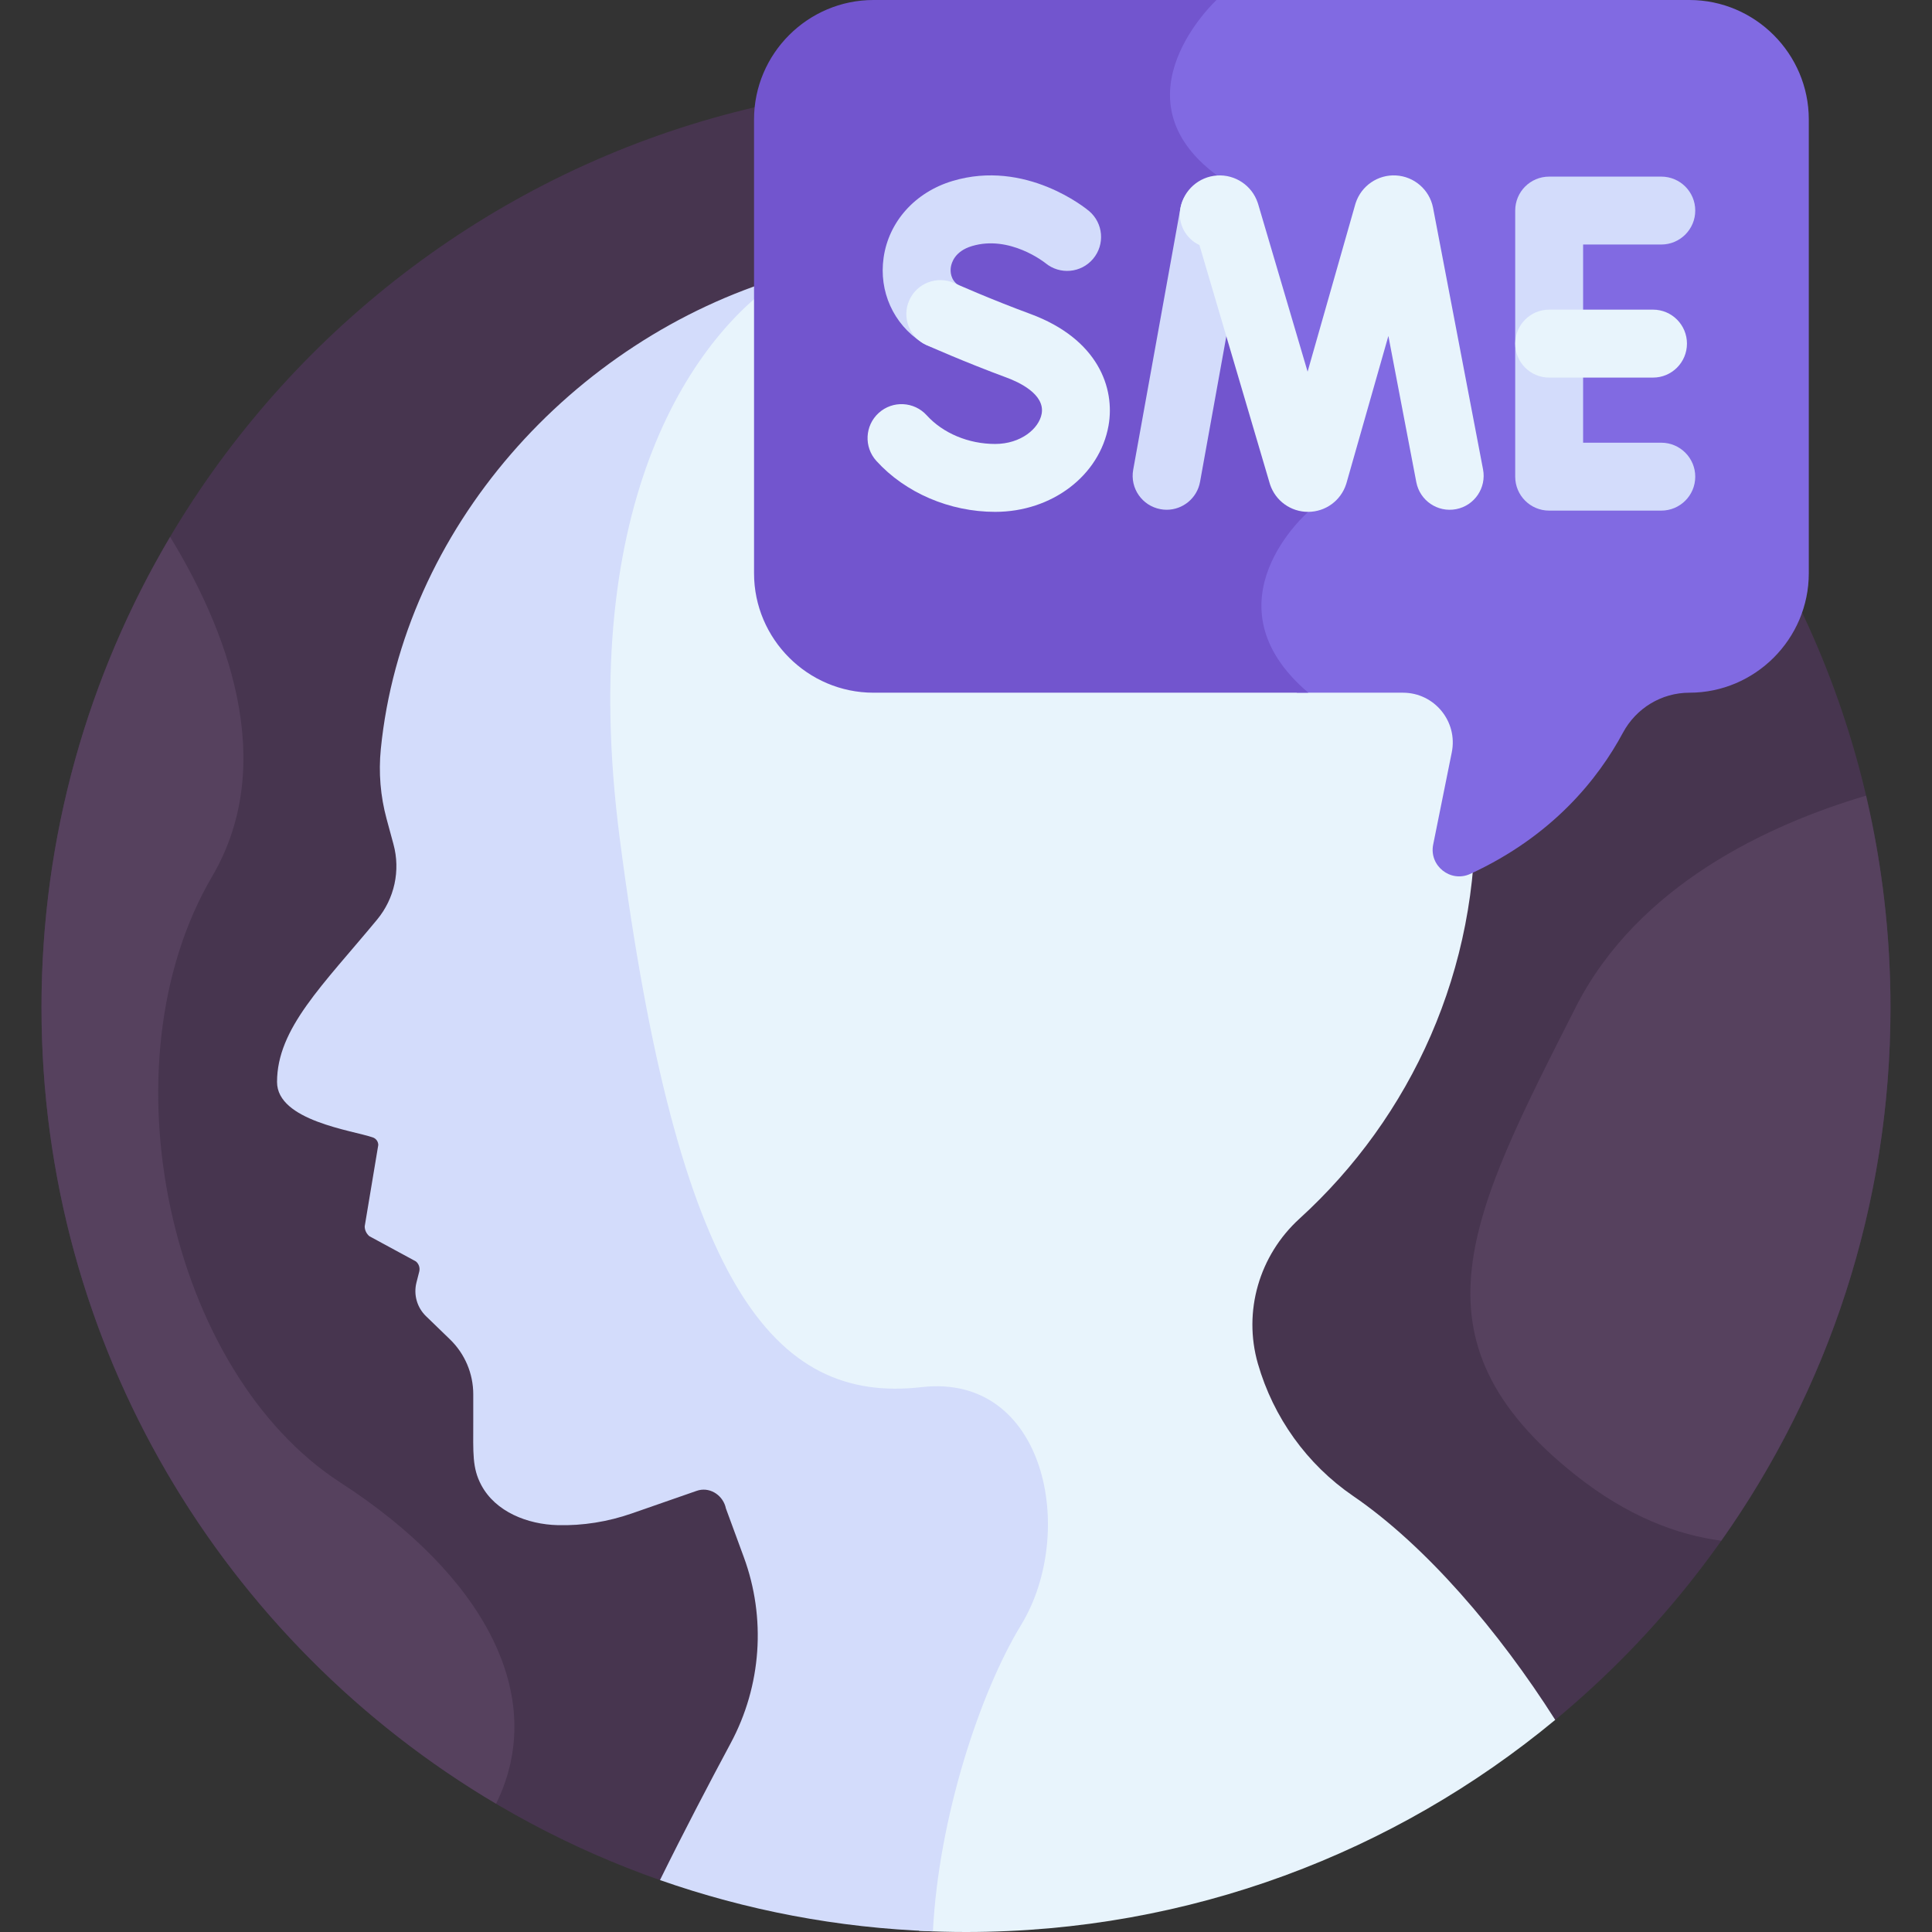 <svg width="48" height="48" viewBox="0 0 48 48" fill="none" xmlns="http://www.w3.org/2000/svg">
<rect x="0" y="0" width="48" height="48" fill="#333333" stroke="none"/>
<g clip-path="url(#clip0_2589_11457)">
<path d="M24 2.062C11.315 2.062 1.031 12.346 1.031 25.031C1.031 35.052 7.449 43.573 16.398 46.711L38.64 42.73C43.728 38.517 46.969 32.153 46.969 25.031C46.969 12.346 36.686 2.062 24 2.062Z" fill="#47354F"/>
<path d="M22.836 47.97C23.221 47.99 23.609 48 23.999 48C29.563 48 34.664 46.021 38.639 42.73C37.242 40.529 35.424 38.403 33.619 37.168C32.471 36.382 31.637 35.217 31.252 33.88C30.879 32.58 31.286 31.188 32.286 30.277C35.057 27.754 36.762 24.081 36.644 20.012C36.432 12.702 30.381 6.199 23.069 6.314C21.685 6.336 20.332 6.578 19.049 7.006C16.916 8.429 13.951 12.577 15.043 20.997C16.483 32.106 18.856 35.06 22.543 34.639C25.631 34.286 26.411 38.257 25.014 40.551C24.007 42.205 23.012 45.218 22.836 47.97Z" fill="#E8F4FC"/>
<path d="M22.897 34.463C19.209 34.884 16.837 31.929 15.396 20.821C14.293 12.315 17.331 8.256 19.468 6.875C14.197 8.449 10.006 13.147 9.461 18.612C9.403 19.194 9.452 19.782 9.605 20.346L9.776 20.977C9.953 21.629 9.801 22.325 9.37 22.846C8.017 24.481 6.883 25.55 6.883 26.882C6.883 27.845 8.758 28.084 9.263 28.259C9.344 28.287 9.398 28.363 9.398 28.448L9.061 30.468C9.061 30.562 9.104 30.652 9.177 30.713L10.332 31.339C10.407 31.4 10.439 31.499 10.416 31.592L10.346 31.867C10.271 32.167 10.361 32.484 10.583 32.699L11.178 33.275C11.549 33.633 11.758 34.126 11.758 34.641V35.323C11.758 36.102 11.729 36.469 11.958 36.898C12.312 37.561 13.105 37.873 13.857 37.892C14.478 37.908 15.102 37.808 15.697 37.601L17.305 37.041C17.324 37.034 17.343 37.029 17.362 37.024C17.669 36.951 17.972 37.168 18.035 37.477L18.477 38.679C19.038 40.198 18.919 41.884 18.153 43.31C17.627 44.291 16.996 45.495 16.397 46.71C18.531 47.458 20.809 47.9 23.178 47.983C23.319 45.181 24.337 42.066 25.367 40.375C26.765 38.081 25.985 34.11 22.897 34.463Z" fill="#D3DCFB"/>
<path d="M41.973 0C40.783 0 35.05 0 29.942 0C29.942 0 27.33 2.417 29.956 4.36L32.221 12.717C32.221 12.717 29.601 14.976 32.223 17.21H34.856C35.638 17.21 36.224 17.926 36.069 18.692L35.607 20.983C35.501 21.51 36.039 21.937 36.528 21.712C38.576 20.769 39.708 19.346 40.321 18.205C40.648 17.595 41.28 17.21 41.973 17.21C43.604 17.21 44.939 15.875 44.939 14.244V2.967C44.939 1.335 43.604 0 41.973 0Z" fill="#816AE2"/>
<path d="M30.224 0C26.303 0 22.692 0 21.701 0C20.069 0 18.734 1.335 18.734 2.967V14.244C18.734 15.875 20.069 17.21 21.701 17.21H32.505C29.883 14.976 32.504 12.717 32.504 12.717L30.239 4.36C27.613 2.417 30.224 0 30.224 0Z" fill="#7255CE"/>
<path d="M28.985 12.665C28.936 12.665 28.885 12.66 28.835 12.651C28.376 12.568 28.071 12.13 28.154 11.671L29.327 5.173C29.41 4.715 29.849 4.411 30.307 4.493C30.766 4.576 31.07 5.014 30.988 5.473L29.815 11.971C29.741 12.379 29.386 12.665 28.985 12.665Z" fill="#D3DCFB"/>
<path d="M41.274 12.686H38.488C38.022 12.686 37.645 12.309 37.645 11.843V5.231C37.645 4.765 38.022 4.388 38.488 4.388H41.274C41.74 4.388 42.118 4.765 42.118 5.231C42.118 5.697 41.74 6.075 41.274 6.075H39.332V10.999H41.274C41.74 10.999 42.118 11.377 42.118 11.843C42.118 12.309 41.74 12.686 41.274 12.686Z" fill="#D3DCFB"/>
<path d="M23.363 8.647C23.205 8.647 23.045 8.602 22.903 8.509C22.196 8.049 21.832 7.241 21.953 6.401C22.081 5.506 22.735 4.777 23.66 4.498C25.487 3.947 26.992 5.188 27.055 5.241C27.412 5.541 27.458 6.073 27.158 6.43C26.86 6.785 26.331 6.832 25.974 6.537C25.95 6.518 25.083 5.832 24.147 6.114C23.724 6.241 23.64 6.525 23.623 6.64C23.61 6.73 23.604 6.952 23.824 7.096C24.215 7.35 24.325 7.873 24.07 8.263C23.909 8.512 23.638 8.647 23.363 8.647Z" fill="#D3DCFB"/>
<path d="M32.498 12.717C32.07 12.717 31.691 12.445 31.555 12.039C31.552 12.03 31.549 12.02 31.546 12.01L29.799 6.088C29.457 5.929 29.253 5.552 29.328 5.164C29.413 4.721 29.787 4.39 30.238 4.36C30.688 4.331 31.103 4.608 31.247 5.036C31.25 5.045 31.254 5.056 31.257 5.066L32.487 9.234L33.672 5.074C33.675 5.064 33.678 5.055 33.681 5.045C33.821 4.616 34.234 4.333 34.683 4.359C35.134 4.384 35.512 4.711 35.602 5.153C35.603 5.157 35.603 5.16 35.604 5.163L36.846 11.663C36.933 12.121 36.633 12.563 36.176 12.65C35.717 12.738 35.276 12.437 35.188 11.98L34.494 8.347L33.453 12.001C33.45 12.01 33.447 12.02 33.444 12.03C33.311 12.439 32.933 12.715 32.503 12.717C32.501 12.717 32.499 12.717 32.498 12.717Z" fill="#E8F4FC"/>
<path d="M41.069 9.381H38.488C38.022 9.381 37.645 9.003 37.645 8.537C37.645 8.071 38.022 7.693 38.488 7.693H41.069C41.535 7.693 41.912 8.071 41.912 8.537C41.912 9.003 41.535 9.381 41.069 9.381Z" fill="#E8F4FC"/>
<path d="M24.724 12.717C23.595 12.717 22.492 12.244 21.773 11.451C21.46 11.106 21.486 10.572 21.832 10.259C22.177 9.946 22.711 9.973 23.024 10.318C23.428 10.764 24.063 11.03 24.724 11.03C25.363 11.03 25.814 10.648 25.88 10.279C25.967 9.79 25.301 9.489 25.011 9.382C23.976 9 23.057 8.591 23.018 8.573C22.593 8.384 22.401 7.885 22.591 7.459C22.781 7.034 23.28 6.843 23.706 7.032C23.715 7.036 24.614 7.437 25.595 7.798C27.284 8.421 27.707 9.642 27.541 10.576C27.319 11.817 26.134 12.717 24.724 12.717Z" fill="#E8F4FC"/>
<path d="M8.458 36.834C4.208 34.084 2.521 26.459 5.271 21.774C6.961 18.894 5.559 15.517 4.227 13.34C2.198 16.765 1.031 20.762 1.031 25.031C1.031 33.453 5.565 40.815 12.325 44.813C13.645 42.137 12.015 39.135 8.458 36.834Z" fill="#56415E"/>
<path d="M46.968 25.032C46.968 23.22 46.757 21.458 46.361 19.768C43.945 20.484 40.69 21.983 39.144 25.032C36.519 30.21 34.895 33.273 39.144 36.648C40.441 37.678 41.675 38.136 42.764 38.278C45.411 34.534 46.968 29.965 46.968 25.032Z" fill="#56415E"/>
</g>
<defs>
<clipPath id="clip0_2589_11457">
<rect width="48" height="48" fill="white"/>
</clipPath>
</defs>
</svg>
